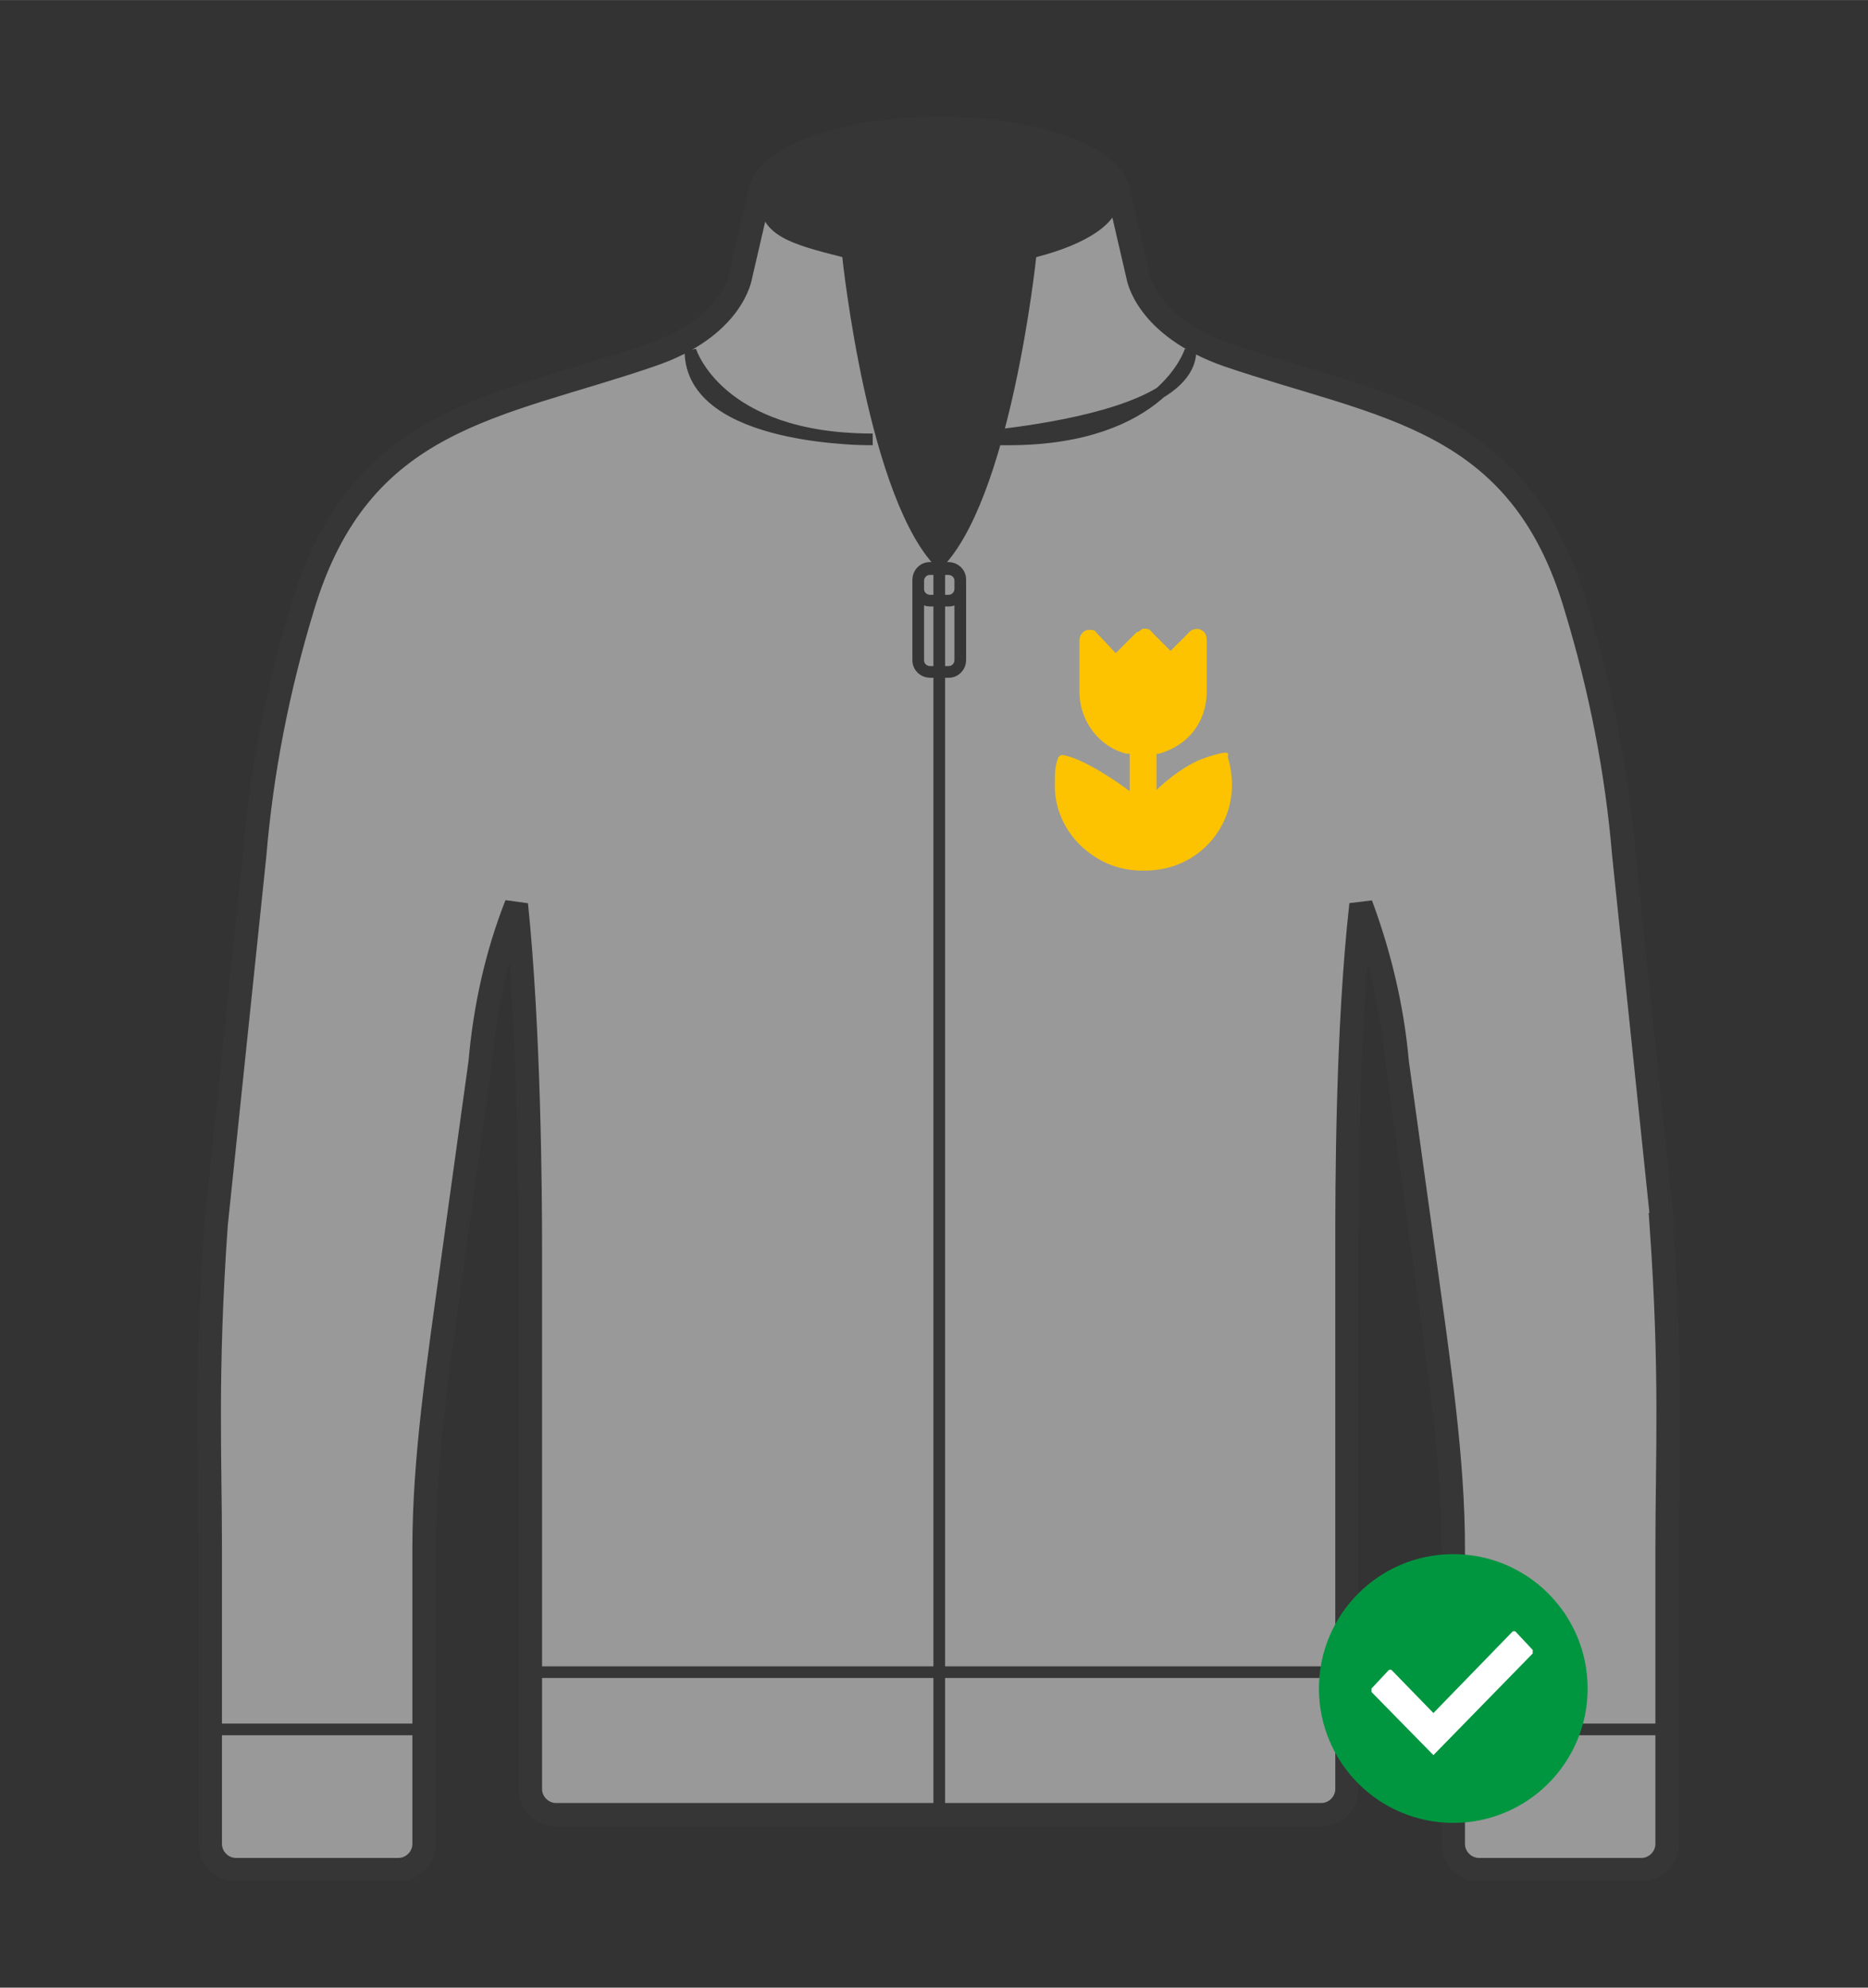 <?xml version="1.0" encoding="UTF-8"?>
<svg xmlns="http://www.w3.org/2000/svg" width="56.4mm" height="60mm" version="1.1" viewBox="0 0 159.9 170.1">
  <rect x="0" y="0" width="159.9" height="170.1" fill="#333333" stroke="none"/>
  <defs>
    <style>
      .cls-1, .cls-2, .cls-3, .cls-4 {
        fill-rule: evenodd;
      }

      .cls-1, .cls-3 {
        fill: #fff;
      }

      .cls-5 {
        fill: none;
        stroke-width: 1px;
      }

      .cls-5, .cls-3 {
        stroke: #3a3a39;
        stroke-miterlimit: 4;
      }

      .cls-6 {
        opacity: .5;
      }

      .cls-2 {
        fill: #3a3a39;
      }

      .cls-3 {
        stroke-width: 2px;
      }

      .cls-7 {
        fill: #009640;
      }

      .cls-4 {
        fill: #fdc300;
      }
    </style>
  </defs>
  <!-- Generator: Adobe Illustrator 28.6.0, SVG Export Plug-In . SVG Version: 1.2.0 Build 709)  -->
  <g>
    <g id="Layer_1">
      <g id="Layer_1-2" data-name="Layer_1">
        <g id="Layer_1-2">
          <g class="cls-6">
            <path class="cls-3" d="M142.3,104.8l-3.3-31.6c-.6-7.2-2-14.3-4.1-21.2-4.8-16.4-16.6-17.1-29.8-21.6-7.1-2.5-7.7-6.8-7.7-6.8l-1.6-6.9c-.3-3.2-7.1-5.7-15.4-5.7s-15.1,2.5-15.4,5.7l-1.6,6.9s-.6,4.4-7.7,6.8c-13.1,4.5-24.9,5.2-29.8,21.6-2.1,6.9-3.5,14-4.1,21.2l-3.3,31.6c-.9,12.8-.5,19.8-.5,27.7v25.3c0,1.2,1,2.2,2.2,2.2h13.9c1.2,0,2.2-1,2.2-2.2v-25.3c0-7.7,1.2-15.6,2.5-25l2.3-16.6c.4-4.6,1.4-9.2,3.1-13.5,1.1,10.7,1.2,24.5,1.2,29.2v46.5c0,1.2,1,2.2,2.2,2.2h65.5c1.2,0,2.2-1,2.2-2.2h0v-46.5c0-4.8,0-18.5,1.2-29.2,1.6,4.3,2.7,8.9,3.1,13.5l2.3,16.6c1.3,9.4,2.5,17.4,2.5,25v25.3c0,1.2,1,2.2,2.2,2.2h13.9c1.2,0,2.2-1,2.2-2.2h0v-25.3c0-8,.4-14.9-.5-27.7h.1Z"/>
            <path class="cls-5" d="M80.4,48.8v106.6M18.1,148h18.2M142.8,148h-18.2M45.5,143.1h69.9M81.2,57.5h-1.6c-.5,0-1-.4-1-1h0v-6.9c0-.5.4-1,1-1h1.6c.5,0,1,.4,1,1h0v6.9c0,.5-.4,1-1,1h0ZM81.2,51.4h-1.6c-.5,0-1-.4-1-1h0v-.7c0-.5.4-1,1-1h1.6c.5,0,1,.4,1,1h0v.7c0,.5-.4,1-1,1ZM59.1,30s2.3,7.6,15.6,7.6c0,0-15.6.2-15.6-7.6ZM101.9,30s-2.3,7.6-15.6,7.6,15.6.2,15.6-7.6h0Z"/>
            <path class="cls-2" d="M80.4,48.8c6.1-5.7,8.3-26.8,8.3-26.8,4.3-1.1,7.1-2.9,7.1-5,0-3.3-6.9-5.9-15.4-5.9s-15.4,2.7-15.4,5.9,2.8,3.9,7.1,5c0,0,2.2,21.1,8.3,26.8Z"/>
          </g>
          <circle class="cls-7" cx="124.4" cy="144.5" r="11.5"/>
          <path class="cls-1" d="M122.7,150.2l-5.3-5.4v-.3h0l1.5-1.6h.2l3.6,3.7,6.8-7h.2l1.5,1.6v.3h0l-8.5,8.7h-.2.2Z"/>
          <g id="Ronde_vormen">
            <path class="cls-4" d="M95.7,55.7l1.6-1.6c.2,0,.4-.3.6-.3.3,0,.5,0,.7.3l1.6,1.6,1.5-1.5c.2-.3.7-.5,1.1-.3s.5.5.5,1v4.2c0,2.7-1.6,4.7-4.1,5.4h-.2v3.1s2.1-2.1,4.3-2.8,1.8-.3,1.8,0h0c1.4,4.6-1.5,8.9-5.8,9.6-2.1.3-4.1,0-5.9-1.3-2-1.4-3.2-3.7-3.1-6.1,0-.8,0-1.5.3-2.2,0,0,.2-.2.3-.2h0c2.1.3,5.8,3.1,5.8,3.1v-3.2h-.3c-2.3-.6-3.9-2.7-4-5.1v-4.6c0-.5.4-.9.8-.9s.5,0,.7.3c.5.5,1.6,1.7,1.6,1.7l.2-.2h0Z"/>
          </g>
        </g>
      </g>
    </g>
  </g>
</svg>